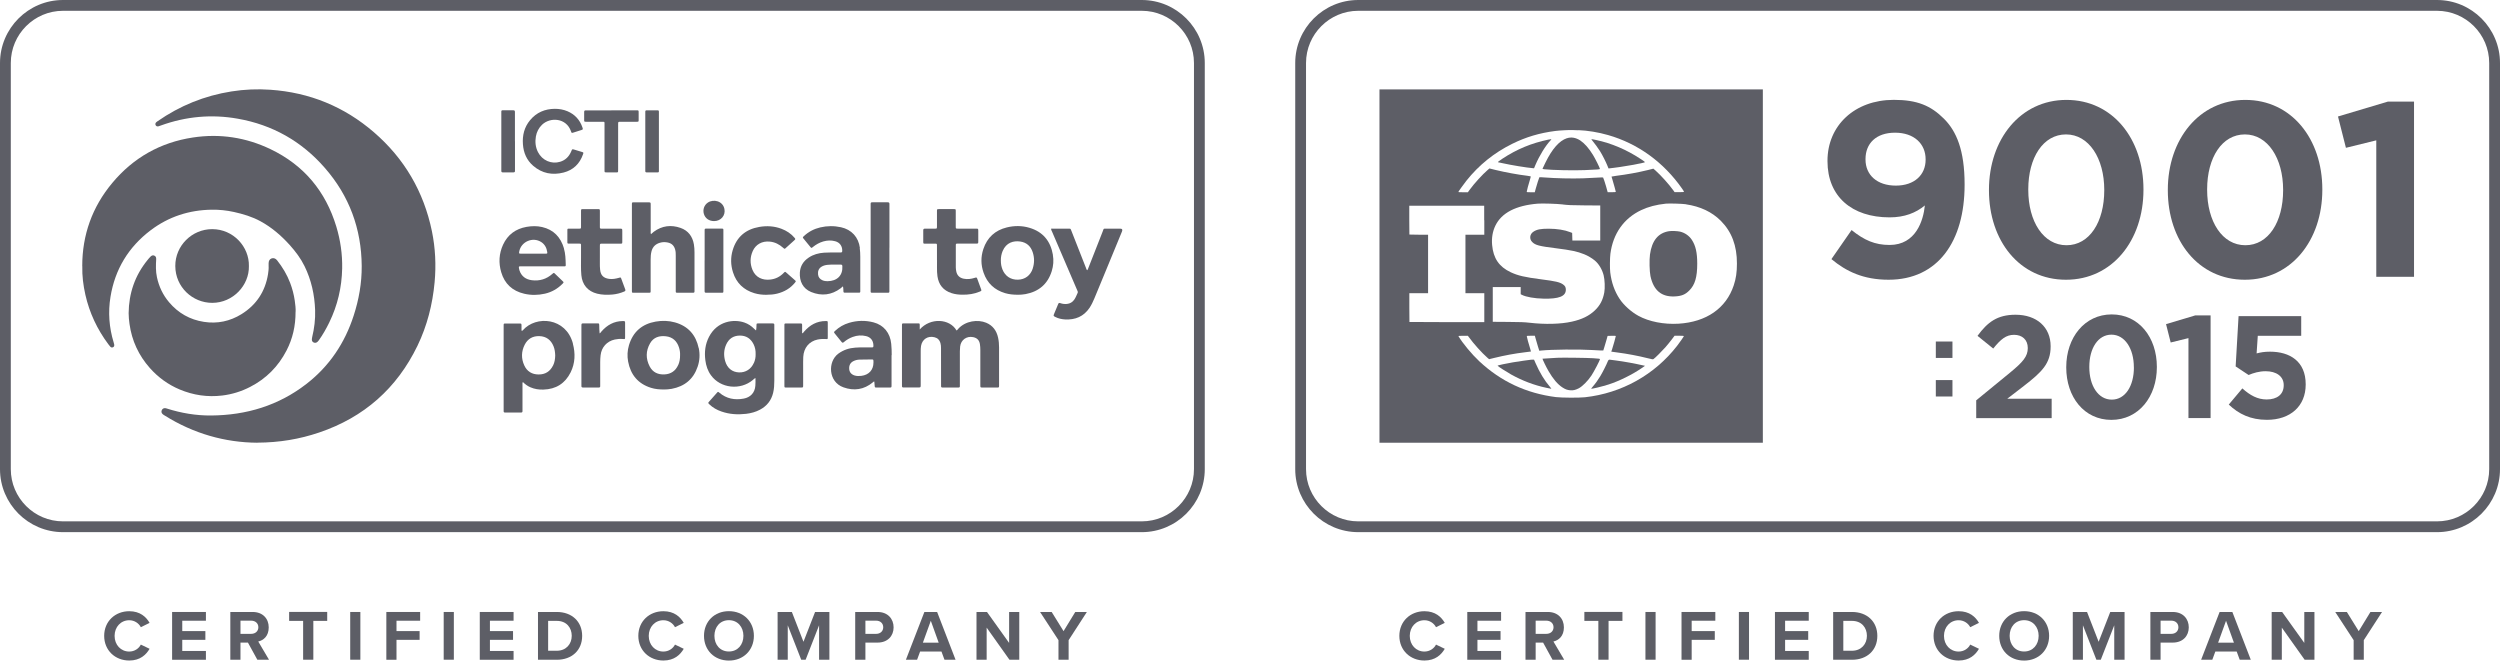 <svg xmlns="http://www.w3.org/2000/svg" id="Layer_2" viewBox="0 0 462.93 122.32"><defs><style>.cls-1{fill:#5d5e66;}</style></defs><g id="Layer_1-2"><g><path class="cls-1" d="M451.25,98.54H251.51c-6.44,0-11.67-5.24-11.67-11.67V11.67c0-6.44,5.24-11.67,11.67-11.67h199.75c6.44,0,11.67,5.24,11.67,11.67V86.87c0,6.44-5.24,11.67-11.67,11.67ZM251.51,2c-5.33,0-9.67,4.34-9.67,9.67V86.87c0,5.33,4.34,9.67,9.67,9.67h199.75c5.33,0,9.67-4.34,9.67-9.67V11.67c0-5.33-4.34-9.67-9.67-9.67H251.51Z"></path><g><path class="cls-1" d="M259.12,117.75c0-2.72,2.06-4.57,4.64-4.57,2.02,0,3.14,1.06,3.77,2.16l-1.62,.8c-.37-.72-1.17-1.29-2.15-1.29-1.54,0-2.71,1.23-2.71,2.9s1.17,2.9,2.71,2.9c.98,0,1.78-.56,2.15-1.29l1.62,.78c-.64,1.1-1.75,2.17-3.77,2.17-2.59,0-4.64-1.86-4.64-4.58Z"></path><path class="cls-1" d="M271.7,122.16v-8.84h6.26v1.62h-4.38v1.92h4.28v1.62h-4.28v2.06h4.38v1.63h-6.26Z"></path><path class="cls-1" d="M287.48,122.16l-1.74-3.17h-1.38v3.17h-1.88v-8.84h4.14c1.84,0,2.97,1.21,2.97,2.85s-.98,2.4-1.94,2.62l1.99,3.37h-2.16Zm-1.14-7.23h-1.98v2.44h1.98c.76,0,1.33-.48,1.33-1.22s-.57-1.22-1.33-1.22Z"></path><path class="cls-1" d="M295.97,122.16v-7.19h-2.59v-1.66h7.05v1.66h-2.57v7.19h-1.9Z"></path><path class="cls-1" d="M304.69,122.16v-8.84h1.88v8.84h-1.88Z"></path><path class="cls-1" d="M311.37,122.16v-8.84h6.26v1.62h-4.38v1.92h4.28v1.62h-4.28v3.69h-1.88Z"></path><path class="cls-1" d="M321.99,122.16v-8.84h1.88v8.84h-1.88Z"></path><path class="cls-1" d="M328.67,122.16v-8.84h6.26v1.62h-4.38v1.92h4.28v1.62h-4.28v2.06h4.38v1.63h-6.26Z"></path><path class="cls-1" d="M339.45,122.16v-8.84h3.49c2.77,0,4.69,1.76,4.69,4.43s-1.92,4.42-4.69,4.42h-3.49Zm1.88-1.66h1.6c1.75,0,2.77-1.26,2.77-2.76s-.96-2.77-2.77-2.77h-1.6v5.53Z"></path><path class="cls-1" d="M358.04,117.75c0-2.72,2.05-4.57,4.64-4.57,2.02,0,3.14,1.06,3.77,2.16l-1.62,.8c-.37-.72-1.17-1.29-2.15-1.29-1.54,0-2.71,1.23-2.71,2.9s1.17,2.9,2.71,2.9c.98,0,1.78-.56,2.15-1.29l1.62,.78c-.64,1.1-1.75,2.17-3.77,2.17-2.59,0-4.64-1.86-4.64-4.58Z"></path><path class="cls-1" d="M374.81,113.17c2.68,0,4.63,1.91,4.63,4.57s-1.95,4.58-4.63,4.58-4.61-1.91-4.61-4.58,1.95-4.57,4.61-4.57Zm0,1.67c-1.63,0-2.68,1.25-2.68,2.9s1.05,2.9,2.68,2.9,2.69-1.26,2.69-2.9-1.06-2.9-2.69-2.9Z"></path><path class="cls-1" d="M391.5,122.16v-6.37l-2.49,6.37h-.82l-2.49-6.37v6.37h-1.88v-8.84h2.64l2.15,5.52,2.15-5.52h2.65v8.84h-1.9Z"></path><path class="cls-1" d="M398.19,122.16v-8.84h4.14c1.92,0,2.97,1.3,2.97,2.85s-1.06,2.82-2.97,2.82h-2.25v3.17h-1.88Zm3.89-7.23h-2v2.44h2c.74,0,1.3-.48,1.3-1.22s-.56-1.22-1.3-1.22Z"></path><path class="cls-1" d="M414.73,122.16l-.56-1.52h-3.95l-.56,1.52h-2.07l3.42-8.84h2.36l3.41,8.84h-2.06Zm-2.53-7.21l-1.47,4.06h2.93l-1.46-4.06Z"></path><path class="cls-1" d="M426.75,122.16l-4.22-5.94v5.94h-1.88v-8.84h1.94l4.1,5.73v-5.73h1.88v8.84h-1.82Z"></path><path class="cls-1" d="M435.83,122.16v-3.62l-3.41-5.22h2.15l2.2,3.55,2.17-3.55h2.15l-3.38,5.22v3.62h-1.88Z"></path></g><g><path class="cls-1" d="M255.44,49.27v32.71h70.99V16.56h-70.99V49.27Zm36.82-25.17c1.7,.06,3.72,.39,5.52,.91,5.54,1.59,10.29,5.04,13.71,9.94,.19,.27,.34,.52,.34,.56,0,.05-.27,.07-.87,.07h-.87l-.28-.39c-.76-1.06-2.25-2.72-3.23-3.59l-.42-.37-1.03,.26c-1.84,.45-3.87,.82-5.89,1.07-.46,.06-.83,.13-.83,.14,0,.02,.08,.31,.19,.64,.23,.78,.6,2.08,.6,2.17,0,.06-.19,.08-.75,.08h-.75l-.1-.35c-.05-.19-.15-.54-.21-.76-.19-.66-.49-1.56-.54-1.61-.02-.03-.42-.02-.88,.01-.45,.04-1.73,.1-2.84,.14-2.12,.07-5.11,0-7.11-.16-.51-.04-.95-.06-.97-.04-.05,.05-.48,1.4-.69,2.17l-.16,.61h-.74c-.68,0-.75-.01-.75-.11,0-.13,.34-1.41,.6-2.23,.1-.31,.16-.59,.13-.61-.02-.02-.32-.07-.67-.11-1.64-.19-4.02-.63-5.84-1.07l-1.12-.28-.32,.27c-.97,.83-2.52,2.54-3.32,3.64l-.36,.5h-.88c-.49,0-.89-.02-.89-.04,0-.08,.96-1.41,1.5-2.1,2.31-2.9,5.13-5.17,8.48-6.83,2.55-1.26,5.04-2,7.97-2.38,.74-.1,2.7-.2,3.16-.17,.11,0,.62,.03,1.11,.04Zm-2.83,13.77c.94,.11,1.47,.14,3.99,.16l2.9,.02v6.49h-5.16l-.02-.7-.02-.71-.36-.14c-1.03-.41-2.42-.63-3.97-.64-1.52,0-2.21,.13-2.86,.57-.67,.44-.77,1.34-.21,1.89,.58,.59,1.3,.78,4.48,1.17,2.75,.35,3.82,.57,5.15,1.1,.64,.25,1.45,.73,1.96,1.16,.75,.62,1.36,1.64,1.64,2.73,.21,.81,.27,2.36,.12,3.18-.26,1.41-.79,2.42-1.76,3.34-1.05,1-2.39,1.66-4.25,2.07-2.05,.46-4.95,.54-7.86,.2-1-.11-1.57-.13-3.97-.15l-2.81-.02v-6.43h5.17v1.32l.23,.12c.76,.39,2.33,.67,3.99,.7,2.85,.07,4.13-.43,4.14-1.64,0-.47-.13-.72-.53-1-.58-.41-1.39-.6-3.98-.93-3.11-.4-4.35-.69-5.7-1.32-2.16-1.02-3.22-2.58-3.44-5.04-.12-1.3,.09-2.52,.6-3.58,1.15-2.38,3.78-3.74,7.84-4.08,.82-.07,3.64,.02,4.69,.15Zm22.75-.04c2.68,.4,4.82,1.41,6.47,3.06,2.01,2.02,2.99,4.6,2.98,7.92,0,1.59-.17,2.78-.59,4.03-1.41,4.25-5.07,6.79-10.23,7.1-2.7,.16-5.45-.38-7.41-1.45-1.33-.72-2.74-1.99-3.5-3.15-.93-1.41-1.5-3.02-1.73-4.91-.09-.75-.07-2.65,.03-3.44,.49-3.73,2.49-6.56,5.7-8.08,1.34-.63,2.79-1.01,4.58-1.2,.6-.06,3.04,.01,3.7,.11Zm-37.33,2.95v2.68h-3.49v10.83h3.49v5.36h-6.93s-6.93-.03-6.93-.03l-.02-2.67v-2.66s1.73,0,1.73,0h1.74v-10.83h-1.73s-1.73-.03-1.73-.03l-.02-2.67v-2.66s6.93,0,6.93,0h6.94v2.68Zm-2.83,21.68c.76,1.08,2.43,2.94,3.38,3.76l.34,.29,.98-.24c1.88-.46,3.75-.81,5.67-1.04,.6-.07,1.09-.14,1.1-.14s-.07-.28-.17-.61c-.25-.78-.6-2.06-.6-2.2,0-.1,.07-.11,.75-.11h.74l.16,.58c.09,.33,.28,.95,.41,1.4l.25,.8,.34-.04c1.94-.2,7-.25,9.38-.1,.75,.05,1.53,.09,1.74,.09h.39l.2-.63c.11-.35,.29-.96,.4-1.35l.2-.72,.76-.02c.5-.01,.76,0,.76,.05,0,.1-.52,1.98-.69,2.45l-.15,.43,.19,.03c.11,.02,.53,.08,.94,.13,1.76,.22,3.95,.64,5.61,1.06,.86,.22,.96,.23,1.08,.16,.29-.19,1.59-1.49,2.21-2.19,.36-.42,.89-1.06,1.17-1.44l.52-.69h.86c.47,0,.87,.02,.87,.05,0,.08-.79,1.22-1.26,1.82-4.15,5.35-10.27,8.77-17.05,9.52-1.12,.12-4.35,.1-5.41-.03-5.5-.71-10.14-2.88-14.16-6.62-1.38-1.29-3.11-3.37-3.87-4.66-.04-.05,.15-.07,.85-.07h.9l.2,.28Z"></path><path class="cls-1" d="M290.12,25.6c-1.39,.48-2.71,1.98-3.93,4.47-.28,.56-.52,1.07-.54,1.13-.03,.08,.02,.11,.28,.14,1.49,.16,5.4,.25,7.53,.16,2.55-.11,2.8-.13,2.8-.24,0-.15-.9-1.96-1.29-2.58-.78-1.26-1.56-2.14-2.35-2.67-.84-.54-1.68-.68-2.5-.4Z"></path><path class="cls-1" d="M286.76,25.84c-3.22,.68-5.86,1.77-8.61,3.58-.67,.44-.89,.63-.72,.63,.02,0,.41,.08,.85,.18,1.45,.33,4.49,.83,5.55,.91l.23,.02,.25-.6c.73-1.72,1.88-3.59,2.8-4.56,.2-.22,.2-.22,.07-.22-.08,0-.27,.03-.42,.07Z"></path><path class="cls-1" d="M294.84,26.02c.41,.48,1.1,1.43,1.45,1.99,.43,.69,1.07,1.96,1.35,2.66l.21,.52,.39-.04c1.89-.19,6.37-.98,6.37-1.13,0-.03-.38-.31-.85-.61-2.56-1.69-5.4-2.9-8.22-3.49-.97-.2-.96-.2-.7,.1Z"></path><path class="cls-1" d="M309.06,42.81c-2,.31-3.17,1.73-3.53,4.31-.14,1.01-.09,3.17,.09,4.01,.57,2.64,2.04,3.87,4.48,3.76,1.27-.06,1.96-.34,2.71-1.1,1.05-1.04,1.47-2.48,1.47-4.97,0-2.04-.29-3.33-1-4.41-.49-.75-1.29-1.31-2.18-1.52-.5-.11-1.54-.16-2.04-.08Z"></path><path class="cls-1" d="M288.38,66.25c-1.62,.09-2.74,.16-2.75,.17-.05,.05,.71,1.61,1.11,2.29,.85,1.47,1.7,2.46,2.56,3.02,.57,.37,.91,.49,1.47,.54,.55,.04,.94-.05,1.56-.36,.69-.36,1.69-1.36,2.37-2.39,.45-.68,1.57-2.82,1.57-3,0-.1-.13-.11-1.29-.19-.99-.07-5.79-.13-6.58-.08Z"></path><path class="cls-1" d="M283.42,66.62c-.1,.01-.67,.09-1.28,.17-1.44,.2-2.57,.39-3.84,.66-.81,.17-1.02,.24-.97,.3,.11,.13,1.69,1.15,2.48,1.59,2.06,1.15,4.29,2,6.53,2.47,.46,.1,.87,.18,.91,.18s-.08-.17-.26-.38c-.97-1.11-1.89-2.63-2.64-4.35l-.29-.66h-.23c-.13-.01-.31,0-.41,.01Z"></path><path class="cls-1" d="M297.7,66.95c-.22,.57-.97,2.05-1.36,2.69-.42,.7-.93,1.41-1.38,1.92-.19,.22-.32,.4-.31,.42,.07,.07,2.11-.43,3.2-.78,1.97-.63,4.44-1.85,6.23-3.09l.53-.37-.32-.07c-1.61-.37-3.54-.72-5.07-.92-.53-.07-1.06-.13-1.17-.15q-.21-.02-.35,.35Z"></path></g><g><path class="cls-1" d="M356.43,38.04c-1.66,1.38-3.77,2.21-6.53,2.21-6.99,0-11.5-3.87-11.5-10.4v-.09c0-6.49,5.01-11.27,12.28-11.27,4.32,0,6.85,1.06,9.29,3.5,2.3,2.3,3.82,5.8,3.82,12.15v.09c0,10.44-4.92,17.57-14.08,17.57-4.69,0-7.87-1.56-10.58-3.82l3.73-5.38c2.35,1.89,4.33,2.76,7.04,2.76,4.88,0,6.26-4.55,6.53-7.32Zm.14-8.46v-.09c0-2.85-2.12-4.92-5.66-4.92s-5.47,2.02-5.47,4.88v.09c0,2.85,2.12,4.83,5.61,4.83s5.52-2.02,5.52-4.79Z"></path><path class="cls-1" d="M368.3,35.24v-.09c0-9.34,5.8-16.65,14.35-16.65s14.26,7.22,14.26,16.56v.09c0,9.34-5.75,16.65-14.35,16.65s-14.26-7.22-14.26-16.56Zm21.35,0v-.09c0-5.84-2.85-10.26-7.08-10.26s-6.99,4.28-6.99,10.17v.09c0,5.89,2.81,10.26,7.08,10.26s6.99-4.32,6.99-10.17Z"></path><path class="cls-1" d="M401.42,35.24v-.09c0-9.34,5.8-16.65,14.35-16.65s14.26,7.22,14.26,16.56v.09c0,9.34-5.75,16.65-14.35,16.65s-14.26-7.22-14.26-16.56Zm21.35,0v-.09c0-5.84-2.85-10.26-7.08-10.26s-6.99,4.28-6.99,10.17v.09c0,5.89,2.81,10.26,7.08,10.26s6.99-4.32,6.99-10.17Z"></path><path class="cls-1" d="M440.01,25.99l-5.61,1.38-1.47-5.8,9.25-2.76h4.83V51.25h-6.99V25.99Z"></path></g><g><path class="cls-1" d="M358.46,63.24h3.08v3.04h-3.08v-3.04Zm0,7.14h3.08v3.04h-3.08v-3.04Z"></path><path class="cls-1" d="M365.94,74.13l6.29-5.15c2.35-1.94,3.26-2.97,3.26-4.53s-1.05-2.45-2.54-2.45-2.46,.81-3.86,2.54l-2.91-2.35c1.86-2.54,3.67-3.91,7.04-3.91,3.91,0,6.5,2.29,6.5,5.83v.05c0,3.16-1.62,4.72-4.96,7.31l-3.08,2.37h8.23v3.59h-13.97v-3.29Z"></path><path class="cls-1" d="M382.61,68.04v-.05c0-5.48,3.4-9.77,8.42-9.77s8.36,4.24,8.36,9.71v.05c0,5.48-3.37,9.77-8.42,9.77s-8.36-4.24-8.36-9.71Zm12.52,0v-.05c0-3.43-1.67-6.02-4.15-6.02s-4.1,2.51-4.1,5.96v.05c0,3.45,1.65,6.02,4.16,6.02s4.1-2.54,4.1-5.96Z"></path><path class="cls-1" d="M405.24,62.61l-3.29,.81-.86-3.4,5.42-1.62h2.83v19.02h-4.1v-14.81Z"></path><path class="cls-1" d="M412.71,74.91l2.51-2.99c1.43,1.29,2.83,2.05,4.5,2.05,1.94,0,3.16-.94,3.16-2.62v-.05c0-1.62-1.38-2.56-3.34-2.56-1.19,0-2.27,.32-3.16,.7l-2.4-1.59,.54-9.31h11.6v3.64h-8.04l-.22,3.26c.76-.19,1.43-.32,2.48-.32,3.67,0,6.61,1.78,6.61,6.04v.05c0,3.99-2.83,6.53-7.18,6.53-3.02,0-5.23-1.08-7.07-2.83Z"></path></g></g><g><path class="cls-1" d="M211.42,98.54H11.67c-6.44,0-11.67-5.24-11.67-11.67V11.67C0,5.24,5.24,0,11.67,0H211.42c6.44,0,11.67,5.24,11.67,11.67V86.87c0,6.44-5.24,11.67-11.67,11.67ZM11.67,2C6.34,2,2,6.34,2,11.67V86.87c0,5.33,4.34,9.67,9.67,9.67H211.42c5.33,0,9.67-4.34,9.67-9.67V11.67c0-5.33-4.34-9.67-9.67-9.67H11.67Z"></path><g><path class="cls-1" d="M47.65,81.98c-6-.04-11.81-1.69-17.13-5.02-.13-.08-.26-.15-.37-.25-.25-.2-.32-.48-.19-.76,.13-.29,.4-.42,.73-.36,.07,.01,.14,.04,.21,.06,2.66,.85,5.4,1.31,8.19,1.29,6.53-.05,12.51-1.84,17.71-5.89,4.21-3.28,7.05-7.53,8.69-12.6,.97-2.99,1.51-6.05,1.49-9.19-.05-6.89-2.3-12.99-6.84-18.18-4.29-4.92-9.69-7.97-16.12-9.1-4.84-.86-9.58-.42-14.21,1.25-.15,.06-.3,.12-.46,.16-.24,.06-.43-.02-.53-.21-.1-.19-.05-.4,.13-.56,.07-.06,.14-.11,.21-.16,4.15-2.89,8.71-4.74,13.71-5.53,2.39-.38,4.79-.48,7.19-.31,7.26,.5,13.68,3.12,19.18,7.87,5.65,4.88,9.23,11.01,10.74,18.33,.64,3.12,.79,6.26,.5,9.44-.38,4.1-1.38,8.05-3.17,11.76-3.82,7.89-9.9,13.26-18.21,16.07-3.63,1.23-7.36,1.86-11.46,1.88Z"></path><path class="cls-1" d="M15.23,49.27c0-5.79,1.85-10.94,5.55-15.38,3.9-4.68,8.91-7.52,14.94-8.43,5-.76,9.82-.02,14.37,2.16,6.18,2.96,10.21,7.8,12.19,14.35,.76,2.52,1.13,5.1,1.08,7.73-.07,3.51-.85,6.85-2.39,10.01-.56,1.15-1.19,2.26-1.93,3.3-.31,.44-.62,.57-.96,.41-.32-.15-.41-.43-.28-.97,.4-1.65,.61-3.33,.55-5.03-.1-2.84-.7-5.56-1.95-8.12-.71-1.45-1.67-2.73-2.75-3.93-1.57-1.74-3.33-3.26-5.4-4.39-1.55-.85-3.23-1.35-4.94-1.73-1.35-.3-2.73-.44-4.11-.42-4.18,.06-7.98,1.29-11.32,3.82-4.1,3.11-6.59,7.23-7.42,12.31-.47,2.85-.26,5.68,.59,8.46,.04,.13,.08,.26,.1,.39,.03,.21-.01,.39-.22,.49-.2,.1-.38,.04-.52-.12-.13-.14-.25-.3-.36-.45-2.05-2.75-3.48-5.79-4.24-9.14-.39-1.74-.62-3.51-.57-5.3Z"></path><path class="cls-1" d="M54.73,57.71c.01,2.66-.54,5-1.67,7.19-1.53,2.96-3.77,5.22-6.75,6.75-1.63,.84-3.35,1.37-5.16,1.59-2.73,.33-5.35-.06-7.88-1.12-2.14-.9-3.98-2.24-5.52-3.97-2.07-2.34-3.34-5.06-3.77-8.17-.09-.66-.16-1.33-.16-1.99,.04-3.67,1.16-6.97,3.49-9.83,.19-.23,.37-.47,.59-.67,.2-.18,.42-.28,.69-.15,.25,.12,.35,.33,.33,.67-.06,1.11-.1,2.22,.14,3.32,.37,1.73,1.1,3.28,2.25,4.64,1.7,2.01,3.86,3.23,6.45,3.63,2.49,.39,4.83-.11,6.96-1.43,2.75-1.71,4.39-4.19,4.91-7.4,.08-.51,.14-1.03,.11-1.55,0-.16,0-.33,0-.49,.01-.45,.2-.75,.55-.88,.35-.13,.75,0,1.02,.35,1.01,1.28,1.84,2.66,2.42,4.19,.4,1.06,.69,2.15,.85,3.27,.11,.75,.19,1.5,.16,2.06Z"></path><path class="cls-1" d="M46.09,49.28c.07,3.57-2.96,6.8-6.79,6.8-3.63,0-6.82-2.9-6.84-6.82-.02-3.75,3.07-6.83,6.83-6.83,3.94,0,6.88,3.29,6.8,6.84Z"></path><path class="cls-1" d="M170.29,61.03c1.99-2.27,5.56-2.04,6.83,.16,.14-.04,.2-.17,.29-.27,1.37-1.54,3.68-1.79,5.2-1.16,1.24,.52,1.93,1.48,2.21,2.77,.13,.6,.18,1.2,.18,1.81,0,2.32,0,4.63,0,6.95,0,.04,0,.09,0,.13-.01,.33-.01,.34-.36,.34-.89,0-1.78,0-2.67,0-.44,0-.44,0-.44-.44,0-2.17,0-4.33,0-6.5,0-.37-.02-.74-.08-1.11-.12-.72-.52-1.13-1.24-1.28-1.22-.25-2.28,.51-2.42,1.74-.03,.29-.05,.59-.05,.89,0,2.02,0,4.04,0,6.06,0,.13,0,.27,0,.4,0,.17-.08,.24-.25,.24-.99,0-1.99,0-2.98,0-.16,0-.25-.07-.25-.24,0-.13,0-.27,0-.4,0-2.23,0-4.45-.01-6.68,0-.31-.02-.62-.11-.93-.16-.56-.52-.92-1.09-1.06-1.24-.31-2.28,.36-2.5,1.61-.06,.35-.06,.71-.06,1.06,0,2.05,0,4.1,0,6.14,0,.48,0,.49-.48,.49-.85,0-1.69,0-2.54,0-.45,0-.45,0-.45-.43,0-3.68,0-7.36,0-11.04,0-.39,0-.4,.39-.4,.85,0,1.69,0,2.54,0,.35,0,.35,0,.36,.34,0,.26,0,.53,0,.79Z"></path><path class="cls-1" d="M120.53,43.37c.2-.17,.36-.33,.54-.46,1.52-1.12,3.2-1.32,4.94-.71,1.41,.49,2.23,1.57,2.48,3.06,.08,.48,.11,.97,.11,1.46,0,2.33,0,4.66,0,6.99,0,.09,0,.18,0,.27,0,.17-.09,.23-.25,.23-.99,0-1.99,0-2.98,0-.17,0-.25-.07-.24-.24,0-.12,0-.24,0-.36,0-2.08,0-4.16,0-6.24,0-.39,0-.77-.11-1.15-.19-.71-.63-1.16-1.36-1.31-.49-.11-.97-.1-1.45,.04-.8,.23-1.34,.73-1.56,1.55-.14,.52-.17,1.05-.17,1.59,0,1.86,0,3.71,0,5.57,0,.59,.06,.55-.56,.55-.86,0-1.72,0-2.58,0-.32,0-.32-.01-.33-.32,0-.1,0-.21,0-.31,0-5.17,0-10.33,0-15.5,0-.09,0-.18,0-.27,.01-.34,.01-.34,.36-.34,.89,0,1.78,0,2.67,0,.44,0,.45,0,.45,.44,0,1.65,0,3.3,0,4.94,0,.16-.04,.32,.06,.52Z"></path><path class="cls-1" d="M194.6,42.39c.11-.09,.23-.05,.34-.05,.97,0,1.93,0,2.9,0,.43,0,.38-.02,.54,.37,.91,2.31,1.81,4.61,2.72,6.92,.05,.13,.07,.29,.22,.41,.13-.13,.16-.31,.23-.46,.87-2.22,1.74-4.45,2.62-6.67,.26-.67,.09-.56,.85-.57,.8,0,1.6,0,2.41,0q.55,0,.33,.53c-1,2.43-2,4.85-3,7.28-.7,1.7-1.4,3.4-2.11,5.1-.25,.6-.53,1.19-.89,1.74-1.09,1.62-2.64,2.26-4.55,2.16-.63-.04-1.24-.17-1.8-.46-.37-.19-.37-.21-.22-.57,.25-.6,.51-1.2,.75-1.81,.08-.21,.18-.26,.4-.18,.39,.14,.8,.19,1.23,.15,.57-.06,1.01-.32,1.34-.78,.28-.39,.44-.84,.64-1.27,.09-.19-.03-.35-.09-.5-.84-1.95-1.68-3.9-2.51-5.85-.72-1.68-1.45-3.35-2.16-5.03-.06-.15-.17-.28-.14-.46Z"></path><path class="cls-1" d="M173.5,48.19c0-1.01,0-1.86,0-2.7,0-.36,0-.37-.38-.37-.61,0-1.22,0-1.83,0-.31,0-.32-.01-.33-.33,0-.71,0-1.43,0-2.14,0-.23,.09-.31,.32-.31,.62,0,1.25,0,1.87,0,.34,0,.34-.01,.35-.36,0-.95,0-1.9,0-2.85,0-.4,0-.41,.38-.41,.91,0,1.81,0,2.72,0,.37,0,.38,0,.38,.37,0,.95,0,1.9,0,2.85,0,.39,0,.4,.4,.4,1.11,0,2.23,0,3.34,0,.42,0,.42,0,.43,.41,0,.64,0,1.28,0,1.91,0,.44,0,.45-.44,.45-1.02,0-2.05,0-3.07,0-.1,0-.21,0-.31,0-.33,.01-.34,.01-.34,.36,0,1.35,0,2.7,0,4.05,0,.24,.04,.47,.08,.71,.14,.76,.62,1.23,1.39,1.38,.69,.14,1.36,.05,2.02-.16,.38-.12,.38-.11,.52,.27,.22,.58,.43,1.17,.64,1.75,.14,.38,.14,.38-.25,.54-1,.42-2.05,.57-3.13,.56-.7,0-1.39-.07-2.06-.29-1.52-.49-2.38-1.54-2.61-3.12-.15-1.05-.05-2.11-.08-2.99Z"></path><path class="cls-1" d="M111.08,47.76c.02,.62-.04,1.38,.04,2.13,.1,1.08,.59,1.59,1.66,1.75,.63,.09,1.24-.03,1.84-.2,.32-.1,.33-.1,.44,.21,.24,.64,.46,1.28,.71,1.92,.09,.22,.03,.32-.17,.41-.7,.3-1.43,.49-2.19,.56-.95,.08-1.9,.07-2.83-.16-1.73-.43-2.77-1.65-2.93-3.43-.11-1.14-.05-2.28-.06-3.43,0-.68,0-1.37,0-2.05,0-.35-.01-.35-.35-.36-.61,0-1.22,0-1.83,0-.34,0-.35,0-.35-.35,0-.7,0-1.4,0-2.09,0-.32,.01-.33,.33-.33,.61,0,1.22,0,1.83,0,.36,0,.37,0,.37-.38,0-.94,0-1.87,0-2.81,0-.43,0-.43,.41-.43,.89,0,1.78,0,2.67,0,.41,0,.41,0,.41,.43,0,.88,0,1.75,0,2.63,0,.1,0,.21,0,.31,0,.16,.06,.25,.24,.25,.1,0,.21,0,.31,0,1.04,0,2.08,0,3.12,0,.48,0,.48,0,.48,.49,0,.64,0,1.28,0,1.92,0,.36,0,.37-.38,.37-1.11,0-2.23,0-3.34,0-.42,0-.42,0-.43,.41,0,.7,0,1.4,0,2.23Z"></path><path class="cls-1" d="M141.93,54.59c-.76,0-1.51-.08-2.24-.3-1.99-.6-3.33-1.88-3.96-3.87-.43-1.35-.46-2.72-.06-4.08,.73-2.47,2.42-3.89,4.93-4.32,1.4-.24,2.78-.16,4.12,.35,.92,.35,1.72,.87,2.37,1.62,.24,.28,.24,.28-.03,.53-.51,.46-1.02,.91-1.52,1.37-.24,.22-.23,.26-.53-.01-.7-.63-1.51-1.05-2.46-1.14-1.44-.15-2.62,.53-3.16,1.74-.52,1.16-.53,2.34-.05,3.5,.6,1.44,1.91,1.94,3.26,1.79,1-.1,1.85-.53,2.54-1.26,.24-.25,.26-.2,.46-.03,.52,.46,1.05,.92,1.57,1.38,.24,.21,.24,.22,.04,.47-.86,1.07-1.99,1.71-3.31,2.04-.64,.16-1.29,.21-1.94,.21Z"></path><path class="cls-1" d="M102.73,20.15c.81,0,1.6,.13,2.35,.45,1.36,.58,2.28,1.58,2.76,2.97,.14,.4,.13,.41-.25,.53-.49,.16-.99,.31-1.48,.47-.2,.07-.31,.03-.35-.18,0-.03-.02-.06-.03-.08-.86-2.49-3.84-2.67-5.36-1.21-.62,.6-.99,1.33-1.14,2.17-.17,1-.08,1.98,.39,2.9,.78,1.53,2.48,2.28,4.09,1.79,1.01-.3,1.67-.99,2.07-1.94,.19-.45,.12-.44,.64-.29,.44,.13,.88,.26,1.32,.4,.32,.1,.33,.11,.22,.44-.61,1.76-1.81,2.92-3.6,3.38-2.07,.53-3.99,.17-5.63-1.25-1.21-1.04-1.79-2.42-1.9-3.99-.12-1.64,.25-3.16,1.32-4.45,1.19-1.44,2.76-2.1,4.61-2.11Z"></path><path class="cls-1" d="M164.69,45.87c0,2.58,0,5.17,0,7.75,0,.12,0,.24,0,.36,0,.17-.08,.23-.25,.23-.99,0-1.99,0-2.98,0-.16,0-.25-.06-.24-.24,0-.1,0-.21,0-.31,0-5.21,0-10.42,0-15.63,0-.09,0-.18,0-.27-.02-.24,.09-.31,.31-.3,.95,0,1.9,0,2.85,0,.23,0,.32,.07,.32,.31-.01,.42,0,.83,0,1.25,0,2.29,0,4.57,0,6.86Z"></path><path class="cls-1" d="M111.03,61.74c.19-.11,.26-.26,.36-.38,1.04-1.17,2.3-1.89,3.91-1.91,.04,0,.09,0,.13,0,.22-.02,.33,.06,.32,.3-.01,.24,0,.47,0,.71,0,.62,0,1.25,0,1.87,0,.48,.03,.49-.45,.44-.49-.04-.98,0-1.46,.1-1.47,.32-2.47,1.44-2.63,2.93-.05,.43-.07,.86-.07,1.29,0,1.36,0,2.73,0,4.1,0,.1,0,.21,0,.31,.01,.19-.08,.26-.27,.26-.53,0-1.07,0-1.6,0-.43,0-.86,0-1.29,0-.22,0-.34-.06-.32-.3,0-.09,0-.18,0-.27,0-3.58,0-7.15,0-10.73,0-.03,0-.06,0-.09,0-.49,0-.49,.49-.49,.82,0,1.63,0,2.45,0,.34,0,.34,.01,.36,.35,.02,.49,0,.97,.07,1.49Z"></path><path class="cls-1" d="M148.52,61.74c.25-.09,.29-.25,.39-.35,1.06-1.21,2.34-1.94,3.98-1.94,.38,0,.39,0,.39,.36,0,.89,0,1.78,0,2.67,0,.31-.01,.32-.32,.3-.52-.03-1.04-.01-1.55,.09-1.58,.33-2.58,1.54-2.67,3.23-.03,.61-.02,1.22-.02,1.82,0,1.14,0,2.28,0,3.43,0,.4,0,.41-.38,.41-.92,0-1.84,0-2.76,0-.32,0-.32-.01-.33-.32,0-.07,0-.15,0-.22,0-3.59,0-7.18,0-10.77,0-.61-.04-.55,.55-.55,.8,0,1.6,0,2.4,0,.31,0,.32,.01,.33,.33,.01,.49,0,.98,0,1.52Z"></path><path class="cls-1" d="M113.2,20.43c1.53,0,3.06,0,4.58,0,.51,0,.48-.02,.48,.49,0,.42,0,.83,0,1.25,0,.37,0,.38-.37,.38-.91,0-1.81,0-2.72,0-.09,0-.18,0-.27,0-.44,0-.44,0-.44,.45,0,2.77,0,5.55,0,8.32,0,.7,.02,.6-.59,.6-.52,0-1.04,0-1.56,0-.36,0-.37,0-.37-.38,0-1.65,0-3.29,0-4.94,0-1.16,0-2.31,0-3.47,0-.64,.08-.58-.61-.58-.92,0-1.84,0-2.76,0-.4,0-.4,0-.4-.39,0-.47,0-.95,0-1.42,0-.23,.09-.31,.32-.3,.79,0,1.57,0,2.36,0,.79,0,1.57,0,2.36,0Z"></path><path class="cls-1" d="M130.48,48.23c0-1.77,0-3.53,0-5.3,0-.12,0-.24,0-.36,0-.17,.08-.24,.25-.24,.99,0,1.99,0,2.98,0,.17,0,.25,.07,.24,.24,0,.1,0,.21,0,.31,0,3.59,0,7.18,0,10.78,0,.61,.04,.55-.56,.55-.82,0-1.63,0-2.45,0-.47,0-.47,0-.47-.46,0-1.84,0-3.68,0-5.52Z"></path><path class="cls-1" d="M122.01,26.14c0,1.74,0,3.47,0,5.21,0,.12,0,.24,0,.36,0,.15-.07,.21-.22,.21-.68,0-1.37,0-2.05,0-.17,0-.25-.07-.25-.23,0-.1,0-.21,0-.31,0-3.46,0-6.92,0-10.38,0-.06,0-.12,0-.18,0-.38,0-.39,.4-.39,.58,0,1.16,0,1.74,0,.37,0,.38,0,.38,.37,0,.67,0,1.34,0,2,0,1.11,0,2.23,0,3.34Z"></path><path class="cls-1" d="M95.36,26.14c0,1.72,0,3.44,0,5.17,0,.1,0,.21,0,.31,.02,.24-.1,.3-.32,.3-.64,0-1.28,0-1.92,0-.21,0-.3-.08-.29-.29,0-.09,0-.18,0-.27,0-3.46,0-6.92,0-10.38,0-.1,0-.21,0-.31-.01-.2,.09-.26,.27-.25,.65,0,1.31,0,1.96,0,.25,0,.29,.12,.29,.33,0,.85,0,1.69,0,2.54,0,.95,0,1.9,0,2.85Z"></path><path class="cls-1" d="M132.23,40.94c-.93,0-1.64-.5-1.89-1.32-.24-.8,.05-1.65,.74-2.11,1.03-.69,2.75-.31,3.06,1.17,.25,1.2-.63,2.26-1.91,2.26Z"></path><path class="cls-1" d="M143.07,59.89c-.89,0-1.78,0-2.67,0-.3,0-.31,.01-.32,.34-.02,.31,0,.62-.07,.92-.04,0-.06,0-.07,0-.1-.09-.19-.18-.29-.27-.52-.52-1.12-.92-1.82-1.16-1.95-.67-5.02-.29-6.54,2.65-.71,1.37-.87,2.82-.68,4.33,.13,1.02,.44,1.97,1.05,2.8,1.76,2.42,5.42,2.82,7.76,.85,.13-.11,.24-.25,.47-.35,.02,.52,.01,.98-.02,1.44-.1,1.3-.92,2.14-2.16,2.37-1.66,.31-3.19,.02-4.51-1.1-.24-.2-.25-.2-.45,.03-.47,.53-.95,1.07-1.42,1.6-.24,.27-.24,.28,.02,.53,.64,.62,1.4,1.04,2.24,1.33,1.49,.52,3.02,.61,4.57,.43,.9-.11,1.78-.34,2.59-.78,1.26-.68,2.07-1.7,2.41-3.1,.18-.74,.22-1.5,.22-2.25,0-3.34,0-6.68,0-10.02,0-.1,0-.21,0-.31,.02-.22-.1-.28-.3-.28Zm-3.48,7.32c-.5,1.13-1.5,1.79-2.75,1.75-1.28-.05-2.19-.81-2.56-2.1-.29-1.03-.26-2.06,.18-3.04,.48-1.08,1.31-1.66,2.5-1.68,1.2-.02,2.06,.55,2.59,1.62,.28,.57,.39,1.18,.37,1.8,.02,.58-.09,1.13-.32,1.65Z"></path><path class="cls-1" d="M106.09,63.61c-1.29-4.82-6.83-5.25-9.28-2.45-.05,.05-.09,.13-.24,.06,0-.3,.01-.62,0-.94-.01-.37-.02-.37-.39-.37-.77,0-1.54,0-2.32,0-.64,0-.6-.08-.6,.6,0,5.09,0,10.18,0,15.28,0,.12,0,.24,0,.36,0,.16,.08,.24,.25,.24,.99,0,1.99,0,2.98,0,.19,0,.27-.09,.26-.27,0-.1,0-.21,0-.31,0-1.51,0-3.03,0-4.54,0-.16-.04-.32,.07-.53,.43,.43,.89,.76,1.41,.98,.77,.33,1.56,.45,2.39,.42,2.32-.06,4.02-1.13,5.05-3.2,.84-1.7,.89-3.5,.41-5.3Zm-3.68,4.07c-.55,1.1-1.44,1.67-2.67,1.66-1.23,0-2.15-.56-2.66-1.68-.58-1.27-.56-2.57,.08-3.83,.56-1.1,1.5-1.63,2.72-1.59,1.27,.04,2.14,.7,2.62,1.88,.23,.56,.29,1.15,.31,1.72-.02,.65-.11,1.26-.39,1.83Z"></path><path class="cls-1" d="M129.38,64.47c-.52-2.45-1.95-4.08-4.39-4.77-1.18-.33-2.38-.36-3.58-.15-2.53,.45-4.2,1.89-4.94,4.36-.3,1-.35,2.02-.16,3.04,.46,2.44,1.83,4.11,4.23,4.86,.76,.24,1.54,.32,2.5,.31,.34-.01,.84-.02,1.34-.12,2.39-.45,4.03-1.79,4.81-4.12,.38-1.12,.44-2.28,.2-3.43Zm-3.8,3.12c-.49,1.09-1.34,1.68-2.53,1.74-1.2,.06-2.17-.38-2.74-1.46-.75-1.43-.74-2.89,.06-4.29,.64-1.13,1.72-1.45,2.94-1.31,1.25,.14,2.04,.89,2.42,2.07,.15,.47,.22,.95,.2,1.4,.01,.68-.09,1.29-.35,1.87Z"></path><path class="cls-1" d="M194.97,47.19c-.44-2.54-1.84-4.27-4.35-5.01-1.38-.41-2.79-.41-4.18-.07-2.17,.53-3.64,1.87-4.35,4-.49,1.47-.47,2.95,.05,4.41,.68,1.93,2.02,3.18,3.97,3.76,.75,.22,1.51,.3,2.43,.3,.36-.01,.86-.02,1.36-.12,2.45-.46,4.1-1.85,4.85-4.24,.31-.99,.39-2.01,.21-3.04Zm-3.73,2.53c-.42,1.29-1.43,2.04-2.75,2.07-1.34,.03-2.37-.66-2.87-1.91-.1-.25-.16-.51-.22-.77-.06-.29-.06-.59-.07-.88-.01-.6,.1-1.18,.33-1.74,.67-1.6,2.04-1.94,3.24-1.77,1.19,.17,1.96,.86,2.33,1.99,.33,1,.33,2.01,0,3.02Z"></path><path class="cls-1" d="M104.43,45.99c-.61-2.07-1.91-3.46-4.05-3.95-.95-.22-1.92-.2-2.88-.03-2.01,.36-3.49,1.44-4.35,3.31-.75,1.64-.85,3.36-.34,5.08,.63,2.15,2.07,3.48,4.26,3.99,1.28,.3,2.56,.28,3.84-.01,1.26-.29,2.34-.91,3.25-1.83,.26-.26,.26-.27,0-.52-.45-.43-.9-.86-1.35-1.3-.25-.24-.23-.27-.53-.01-1.08,.96-2.36,1.35-3.79,1.17-1.12-.14-1.93-.72-2.3-1.82-.06-.18-.08-.38-.11-.57-.02-.1,.04-.17,.15-.18,.12,0,.24,0,.36,0,1.28,0,2.55,0,3.83,0,1.32,0,2.64,0,3.96,0,.38,0,.39,0,.38-.36-.03-.99-.05-1.99-.34-2.95Zm-3.36,.98c-.79,0-1.57,0-2.36,0-.76,0-1.51,0-2.27,0-.34,0-.35-.03-.3-.36,.32-1.85,2.5-2.81,4.08-1.79,.66,.43,1,1.08,1.11,1.84,.04,.28,.02,.31-.27,.31Z"></path><path class="cls-1" d="M165.12,65.76c0-.7-.02-1.39-.09-2.09-.19-2.01-1.38-3.48-3.28-3.98-1.51-.39-3.03-.36-4.53,.09-.98,.29-1.85,.79-2.6,1.5-.23,.22-.23,.23-.05,.47,.42,.52,.85,1.03,1.26,1.56,.15,.19,.25,.19,.43,.04,.49-.42,1.04-.74,1.64-.96,.82-.3,1.65-.36,2.49-.15,.84,.21,1.31,.82,1.34,1.67,.01,.41,0,.42-.41,.42-.98,0-1.96-.03-2.94,.04-1.15,.08-2.19,.42-3.14,1.11-2,1.47-1.88,5.24,.94,6.24,1.95,.7,3.8,.44,5.43-.91,.08-.06,.13-.17,.29-.16,.02,.24,.04,.49,.06,.73,.03,.38,.03,.38,.42,.38,.76,0,1.51,0,2.27,0,.44,0,.44,0,.44-.44,0-.03,0-.06,0-.09,0-1.82,0-3.65,0-5.47Zm-5.63,3.84c-.41,.05-.83,.05-1.24-.07-.6-.19-.95-.6-1-1.17-.06-.71,.21-1.21,.8-1.5,.35-.17,.73-.26,1.12-.27,.73-.02,1.45-.02,2.18-.03,.38,0,.38,0,.39,.4,0,.06,0,.12,0,.18,0,1.36-.85,2.29-2.25,2.46Z"></path><path class="cls-1" d="M159.23,45.92c-.25-1.99-1.54-3.41-3.5-3.84-1.28-.28-2.57-.27-3.84,.03-1.15,.27-2.17,.8-3.03,1.61-.25,.23-.25,.24-.04,.5,.4,.5,.8,.99,1.21,1.48,.22,.27,.22,.27,.51,.03,.57-.46,1.2-.81,1.91-1.02,.73-.21,1.47-.24,2.2-.04,.86,.23,1.33,.9,1.31,1.78,0,.2-.06,.31-.28,.3-.12,0-.24,0-.36,0-.91,0-1.81-.02-2.72,.04-1.02,.07-1.99,.33-2.85,.91-.99,.66-1.57,1.57-1.64,2.77-.09,1.59,.54,2.96,2.08,3.6,1.93,.79,3.78,.58,5.47-.68,.13-.1,.25-.21,.43-.37,.09,.36,.07,.65,.09,.94,0,.17,.08,.24,.25,.24,.88,0,1.75,0,2.63,0,.16,0,.25-.06,.24-.23,0-.09,0-.18,0-.27,0-2.05,0-4.1,0-6.15,0-.55-.03-1.1-.1-1.64Zm-6.01,6.15c-.27,0-.59-.03-.9-.16-.49-.21-.79-.56-.84-1.1-.06-.59,.11-1.09,.64-1.42,.35-.22,.74-.31,1.14-.35,.81-.08,1.63-.03,2.45-.04,.23,0,.26,.12,.27,.31,.1,1.67-.94,2.74-2.75,2.76Z"></path></g><g><path class="cls-1" d="M19.29,117.75c0-2.72,2.06-4.57,4.64-4.57,2.02,0,3.14,1.06,3.77,2.16l-1.62,.8c-.37-.72-1.17-1.29-2.15-1.29-1.54,0-2.71,1.23-2.71,2.9s1.17,2.9,2.71,2.9c.98,0,1.78-.56,2.15-1.29l1.62,.78c-.64,1.1-1.75,2.17-3.77,2.17-2.59,0-4.64-1.86-4.64-4.58Z"></path><path class="cls-1" d="M31.87,122.16v-8.84h6.26v1.62h-4.38v1.92h4.28v1.62h-4.28v2.06h4.38v1.63h-6.26Z"></path><path class="cls-1" d="M47.65,122.16l-1.74-3.17h-1.38v3.17h-1.88v-8.84h4.14c1.84,0,2.97,1.21,2.97,2.85s-.98,2.4-1.94,2.62l1.99,3.37h-2.16Zm-1.14-7.23h-1.98v2.44h1.98c.76,0,1.33-.48,1.33-1.22s-.57-1.22-1.33-1.22Z"></path><path class="cls-1" d="M56.13,122.16v-7.19h-2.59v-1.66h7.05v1.66h-2.57v7.19h-1.9Z"></path><path class="cls-1" d="M64.85,122.16v-8.84h1.88v8.84h-1.88Z"></path><path class="cls-1" d="M71.54,122.16v-8.84h6.26v1.62h-4.38v1.92h4.28v1.62h-4.28v3.69h-1.88Z"></path><path class="cls-1" d="M82.16,122.16v-8.84h1.88v8.84h-1.88Z"></path><path class="cls-1" d="M88.84,122.16v-8.84h6.26v1.62h-4.38v1.92h4.28v1.62h-4.28v2.06h4.38v1.63h-6.26Z"></path><path class="cls-1" d="M99.62,122.16v-8.84h3.49c2.77,0,4.69,1.76,4.69,4.43s-1.92,4.42-4.69,4.42h-3.49Zm1.88-1.66h1.6c1.75,0,2.77-1.26,2.77-2.76s-.96-2.77-2.77-2.77h-1.6v5.53Z"></path><path class="cls-1" d="M118.2,117.75c0-2.72,2.05-4.57,4.64-4.57,2.02,0,3.14,1.06,3.77,2.16l-1.62,.8c-.37-.72-1.17-1.29-2.15-1.29-1.54,0-2.71,1.23-2.71,2.9s1.17,2.9,2.71,2.9c.98,0,1.78-.56,2.15-1.29l1.62,.78c-.64,1.1-1.75,2.17-3.77,2.17-2.59,0-4.64-1.86-4.64-4.58Z"></path><path class="cls-1" d="M134.97,113.17c2.68,0,4.63,1.91,4.63,4.57s-1.95,4.58-4.63,4.58-4.61-1.91-4.61-4.58,1.95-4.57,4.61-4.57Zm0,1.67c-1.63,0-2.68,1.25-2.68,2.9s1.05,2.9,2.68,2.9,2.69-1.26,2.69-2.9-1.06-2.9-2.69-2.9Z"></path><path class="cls-1" d="M151.67,122.16v-6.37l-2.49,6.37h-.82l-2.49-6.37v6.37h-1.88v-8.84h2.64l2.15,5.52,2.15-5.52h2.65v8.84h-1.9Z"></path><path class="cls-1" d="M158.36,122.16v-8.84h4.14c1.92,0,2.97,1.3,2.97,2.85s-1.06,2.82-2.97,2.82h-2.25v3.17h-1.88Zm3.89-7.23h-2v2.44h2c.74,0,1.3-.48,1.3-1.22s-.56-1.22-1.3-1.22Z"></path><path class="cls-1" d="M174.89,122.16l-.56-1.52h-3.95l-.56,1.52h-2.07l3.42-8.84h2.36l3.41,8.84h-2.06Zm-2.53-7.21l-1.47,4.06h2.93l-1.46-4.06Z"></path><path class="cls-1" d="M186.92,122.16l-4.22-5.94v5.94h-1.88v-8.84h1.94l4.1,5.73v-5.73h1.88v8.84h-1.82Z"></path><path class="cls-1" d="M196,122.16v-3.62l-3.41-5.22h2.15l2.2,3.55,2.17-3.55h2.15l-3.38,5.22v3.62h-1.88Z"></path></g></g></g></svg>